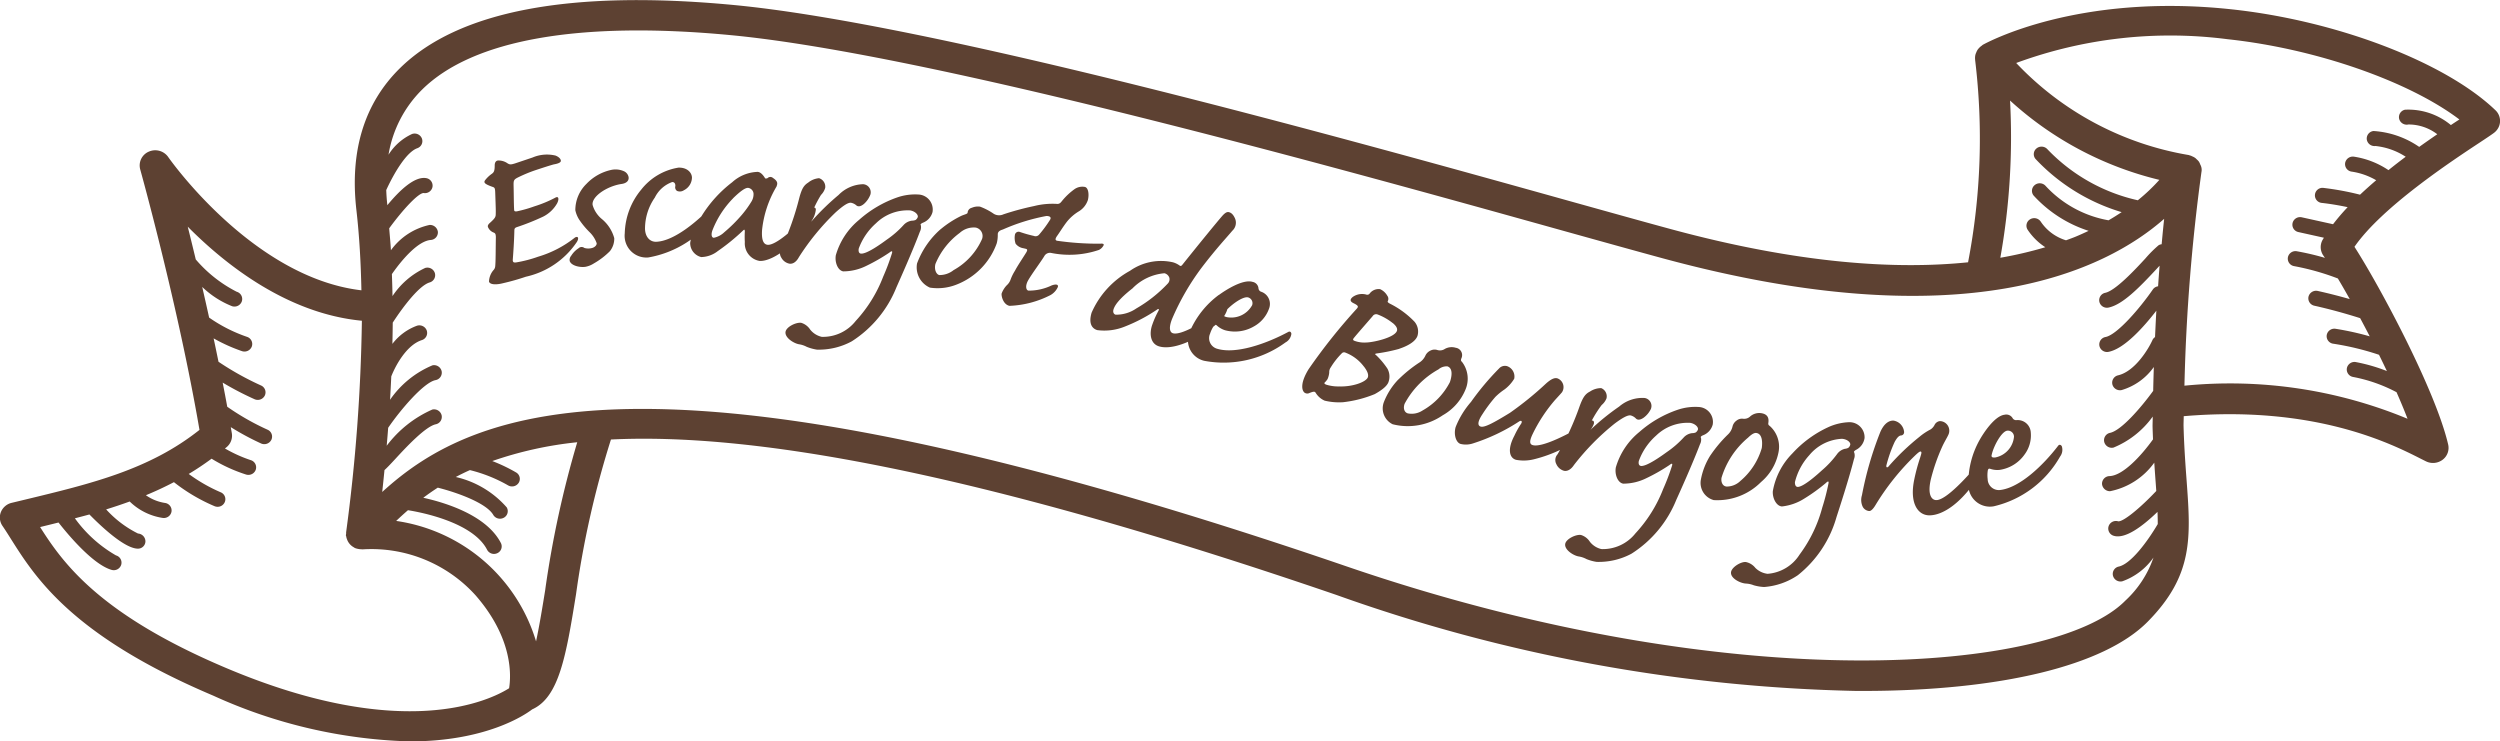 <svg xmlns="http://www.w3.org/2000/svg" width="145" height="43" viewBox="0 0 145 43">
  <g id="title_ornament" transform="translate(-638 -7521)">
    <path id="box_ornament" d="M704.73,706.387c-2.912-2.789-9.215-5.2-15.329-5.85-8.895-.954-14.176,1.938-14.4,2.062-.022.012-.035.033-.055.047a.852.852,0,0,0-.159.135.982.982,0,0,0-.078.092.877.877,0,0,0-.092.184.739.739,0,0,0-.039.1.856.856,0,0,0-.021.3c0,.006,0,.013,0,.02a37.932,37.932,0,0,1-.409,11.735c-4.135.424-9.735.105-17.193-1.912-1.52-.411-3.519-.97-5.866-1.624-12.893-3.6-36.89-10.288-48.577-11.391-9.445-.89-15.946.347-19.323,3.677-2.063,2.036-2.911,4.8-2.517,8.226h0c.172,1.5.258,3.07.29,4.649-6.314-.738-11.157-7.659-11.207-7.732a.918.918,0,0,0-1.123-.311.869.869,0,0,0-.5,1.028c.021.08,2.2,7.889,3.438,15.111-2.909,2.309-6.274,3.118-10.143,4.05l-.752.181a.9.9,0,0,0-.623.534.856.856,0,0,0,.09.8c.161.235.322.489.492.761,1.416,2.24,3.553,5.624,11.74,9.09A29.4,29.4,0,0,0,583.766,743c4.45,0,6.7-1.55,7.1-1.857,1.561-.7,1.968-3.107,2.545-6.684a54.4,54.4,0,0,1,2.024-8.968c7.918-.392,20.618,1.661,42.081,9.016a95.415,95.415,0,0,0,30.168,5.567h.337c8,0,14.02-1.459,16.545-4.016,2.662-2.7,2.5-4.89,2.256-8.21-.069-.93-.146-1.984-.177-3.171,0-.179.009-.361.011-.539,7.578-.645,12.017,1.59,13.72,2.453l.335.168a.927.927,0,0,0,.96-.094.862.862,0,0,0,.323-.883c-.729-3.136-3.947-9.151-5.435-11.468,1.583-2.3,5.659-4.987,7.252-6.039.431-.284.736-.488.86-.586a.874.874,0,0,0,.332-.639A.861.861,0,0,0,704.73,706.387Zm-28.147-.556a19.67,19.67,0,0,0,8.66,4.6,10.7,10.7,0,0,1-1.249,1.184,10.382,10.382,0,0,1-5.243-2.959.461.461,0,0,0-.635-.047.429.429,0,0,0-.048.617,11.279,11.279,0,0,0,4.987,3.077q-.354.238-.759.474a6.505,6.505,0,0,1-3.655-2,.458.458,0,0,0-.636-.036.429.429,0,0,0-.038.618,7.373,7.373,0,0,0,3.173,2.029c-.247.117-.5.233-.769.344-.169.07-.359.137-.542.205a2.706,2.706,0,0,1-1.465-1.083.458.458,0,0,0-.623-.132.43.43,0,0,0-.136.605,3.557,3.557,0,0,0,1.023,1.011,22.857,22.857,0,0,1-2.609.611A39.694,39.694,0,0,0,676.583,705.831Zm-87.055,34.086c-1.072.678-6.1,3.191-16.426-1.18-7.385-3.126-9.474-6.119-10.776-8.169.358-.087.713-.175,1.068-.263.533.68,1.987,2.43,3.075,2.746a.463.463,0,0,0,.129.019.448.448,0,0,0,.431-.312.435.435,0,0,0-.3-.545,7.6,7.6,0,0,1-2.385-2.152c.281-.074.563-.146.842-.223.643.654,2.037,1.983,2.816,1.983a.43.43,0,0,0,.433-.42.46.46,0,0,0-.43-.457,6.234,6.234,0,0,1-1.848-1.4q.69-.213,1.365-.458a3.485,3.485,0,0,0,1.912.952.477.477,0,0,0,.069.005.448.448,0,0,0,.445-.373.44.44,0,0,0-.378-.5,2.587,2.587,0,0,1-1.108-.448q.826-.34,1.626-.758a10.262,10.262,0,0,0,2.354,1.393.465.465,0,0,0,.179.036.447.447,0,0,0,.413-.266.432.432,0,0,0-.235-.576,9.363,9.363,0,0,1-1.853-1.063c.45-.268.893-.565,1.326-.885a9.041,9.041,0,0,0,1.993.917.479.479,0,0,0,.141.022.45.45,0,0,0,.428-.3.436.436,0,0,0-.287-.554,8.033,8.033,0,0,1-1.5-.678c.034-.029.069-.051.1-.08a.862.862,0,0,0,.3-.8c-.02-.119-.042-.239-.062-.357a15.283,15.283,0,0,0,1.755.946.456.456,0,0,0,.6-.214.434.434,0,0,0-.22-.582,14.462,14.462,0,0,1-2.34-1.333c-.084-.468-.174-.935-.265-1.4a17.706,17.706,0,0,0,1.848.963.46.46,0,0,0,.187.04.453.453,0,0,0,.41-.256.434.434,0,0,0-.224-.582,16.8,16.8,0,0,1-2.463-1.374c-.094-.457-.187-.908-.283-1.357a9.759,9.759,0,0,0,1.641.74.455.455,0,0,0,.574-.268.436.436,0,0,0-.276-.559,8.816,8.816,0,0,1-2.2-1.118c-.134-.611-.269-1.2-.4-1.777a5.326,5.326,0,0,0,1.739,1.12.471.471,0,0,0,.13.018.45.45,0,0,0,.431-.312.437.437,0,0,0-.3-.547,7.738,7.738,0,0,1-2.375-1.875c-.161-.671-.319-1.316-.465-1.9,2.262,2.279,5.832,5.048,10.1,5.456a102.181,102.181,0,0,1-.914,12.273c0,.028,0,.055,0,.083a.894.894,0,0,0-.014.089c0,.022.014.039.018.06a.792.792,0,0,0,.046.169.852.852,0,0,0,.407.473.486.486,0,0,0,.05.034l.017.006a.9.9,0,0,0,.173.047.884.884,0,0,0,.185.02.591.591,0,0,0,.064.007,8.138,8.138,0,0,1,6.55,2.651C589.759,737.015,589.647,739.19,589.528,739.917Zm2.1-5.731c-.165,1.016-.339,2.091-.537,3.012a9.952,9.952,0,0,0-8.113-6.985c.218-.208.446-.416.684-.622.7.111,3.761.683,4.589,2.293a.452.452,0,0,0,.4.243.462.462,0,0,0,.2-.047.432.432,0,0,0,.2-.587c-.825-1.6-3.181-2.332-4.5-2.624.266-.2.545-.395.841-.586,1.16.292,2.82.9,3.216,1.578a.45.45,0,0,0,.391.223.464.464,0,0,0,.223-.057.432.432,0,0,0,.168-.6,5.576,5.576,0,0,0-2.954-1.762c.261-.139.535-.274.819-.4a8.579,8.579,0,0,1,2.213.885.457.457,0,0,0,.618-.151.43.43,0,0,0-.155-.6,9.514,9.514,0,0,0-1.379-.659,21.709,21.709,0,0,1,4.928-1.091A58.739,58.739,0,0,0,591.626,734.186Zm91.634.658c-4.065,4.117-22.484,5.777-45.151-1.991-19.929-6.83-32.546-9.137-40.853-9.137-8.423,0-12.412,2.374-15.089,4.817.043-.4.088-.827.131-1.268.152-.137.352-.348.646-.666.6-.651,1.729-1.862,2.326-1.991a.438.438,0,0,0,.343-.522.454.454,0,0,0-.539-.334,6.679,6.679,0,0,0-2.647,2.1c.029-.341.058-.685.085-1.042.733-1.069,2.071-2.632,2.748-2.764a.44.44,0,0,0,.354-.515.452.452,0,0,0-.53-.344,5.623,5.623,0,0,0-2.463,2q.04-.668.071-1.356c.223-.575.864-1.812,1.772-2.106a.436.436,0,0,0,.286-.554.456.456,0,0,0-.571-.279,3.148,3.148,0,0,0-1.422,1.052c.01-.409.016-.819.02-1.233.644-.99,1.555-2.16,2.142-2.331a.437.437,0,0,0,.3-.546.453.453,0,0,0-.562-.293,4.594,4.594,0,0,0-1.894,1.631c-.006-.426-.02-.85-.035-1.276.653-.937,1.553-1.925,2.254-1.979a.441.441,0,0,0,.413-.471.461.461,0,0,0-.483-.4,3.736,3.736,0,0,0-2.24,1.467c-.025-.432-.068-.85-.1-1.273.838-1.144,1.689-2.035,1.992-2.046a.446.446,0,0,0,.519-.357.441.441,0,0,0-.369-.507c-.652-.111-1.5.66-2.25,1.57q-.049-.449-.064-.879c.474-1.028,1.182-2.206,1.8-2.425a.435.435,0,0,0,.269-.562.453.453,0,0,0-.578-.261,3.174,3.174,0,0,0-1.359,1.2,6.876,6.876,0,0,1,1.947-3.776c2.934-2.9,9.115-3.99,17.864-3.163,11.524,1.086,35.418,7.75,48.255,11.331,2.353.656,4.357,1.214,5.879,1.627,17.49,4.733,25.661.672,29.042-2.3-.054.49-.1.982-.145,1.473a.453.453,0,0,0-.174.056,6.971,6.971,0,0,0-.771.77c-.6.651-1.729,1.863-2.326,1.991a.438.438,0,0,0-.342.522.45.45,0,0,0,.538.333c.812-.175,1.749-1.127,2.8-2.259.052-.056.1-.112.156-.166-.034.4-.06.794-.088,1.192a.439.439,0,0,0-.3.178c-.734,1.069-2.072,2.633-2.749,2.764a.438.438,0,0,0-.354.516.451.451,0,0,0,.53.344c.933-.18,2.083-1.494,2.773-2.388-.031.511-.052,1.022-.077,1.533a.431.431,0,0,0-.143.157c-.219.5-1.008,1.828-2,2.06a.438.438,0,0,0-.331.529.454.454,0,0,0,.544.324,3.5,3.5,0,0,0,1.86-1.336c-.015.461-.028.923-.037,1.384-.717.986-1.849,2.294-2.5,2.435a.436.436,0,0,0-.341.522.452.452,0,0,0,.537.334,5.254,5.254,0,0,0,2.277-1.8c0,.182-.008.366-.01.547.006.267.017.523.027.774-.7.977-1.754,2.106-2.523,2.132a.443.443,0,0,0-.435.453.461.461,0,0,0,.466.423,4.15,4.15,0,0,0,2.565-1.657c.026.4.054.791.081,1.154.013.169.024.331.035.49-.966,1.02-1.91,1.786-2.208,1.76a.447.447,0,0,0-.559.291.439.439,0,0,0,.3.548c.66.2,1.649-.53,2.538-1.387.01.246.015.481.015.707-.6,1.019-1.557,2.309-2.261,2.465a.435.435,0,0,0-.338.524.452.452,0,0,0,.541.331,3.726,3.726,0,0,0,1.81-1.379A6.086,6.086,0,0,1,683.261,734.844Zm18.89-27.591a3.857,3.857,0,0,0-2.66-.891.44.44,0,0,0-.343.523.452.452,0,0,0,.538.334,2.739,2.739,0,0,1,1.675.567c-.332.227-.684.473-1.048.733a5.231,5.231,0,0,0-2.647-.921.44.44,0,0,0-.394.487.45.45,0,0,0,.5.382,3.964,3.964,0,0,1,1.758.624c-.333.249-.669.508-1,.776a4.9,4.9,0,0,0-2-.781.452.452,0,0,0-.513.367.439.439,0,0,0,.378.5,3.988,3.988,0,0,1,1.423.5c-.321.274-.635.555-.937.838a16.432,16.432,0,0,0-2.118-.393.438.438,0,1,0-.1.87c.5.056,1,.141,1.5.246a12.662,12.662,0,0,0-.847.99l-1.808-.4a.448.448,0,0,0-.54.331.437.437,0,0,0,.339.524l1.479.328c-.025.043-.055.085-.078.128a.855.855,0,0,0,.049.911c.026.038.059.087.087.129a15.243,15.243,0,0,0-1.622-.382.448.448,0,0,0-.525.352.44.44,0,0,0,.363.51,14.469,14.469,0,0,1,2.536.716c.215.361.446.762.688,1.195-.615-.175-1.232-.334-1.852-.471a.453.453,0,0,0-.54.332.439.439,0,0,0,.342.524c.893.2,1.779.444,2.654.721.184.343.37.695.555,1.055a16.515,16.515,0,0,0-1.979-.438.449.449,0,0,0-.515.365.44.44,0,0,0,.376.5,15.879,15.879,0,0,1,2.657.643q.232.471.456.943a9.914,9.914,0,0,0-1.791-.519.45.45,0,0,0-.528.347.44.44,0,0,0,.357.514,8.945,8.945,0,0,1,2.522.885c.234.533.452,1.053.639,1.541a26.856,26.856,0,0,0-12.941-1.919,109.835,109.835,0,0,1,.987-12.392.626.626,0,0,0-.067-.432.894.894,0,0,0-.075-.163.811.811,0,0,0-.133-.141.73.73,0,0,0-.085-.08.889.889,0,0,0-.19-.1.768.768,0,0,0-.072-.036c-.011,0-.024,0-.036-.005a.8.8,0,0,0-.08-.029,17.84,17.84,0,0,1-10.007-5.339,25.89,25.89,0,0,1,12.275-1.377c5.12.549,10.519,2.447,13.431,4.654C702.486,707.03,702.322,707.139,702.151,707.253Z" transform="translate(78 6821.001)" fill="#5d4132"/>
    <path id="Escargot_de_Bourgogne" data-name="Escargot de Bourgogne" d="M441.813,711.376a2.125,2.125,0,0,1,1.331-.11c.248.1.33.25.3.336s-.21.143-.4.174c-.279.077-.565.172-1.017.32a8.3,8.3,0,0,0-1.08.445c-.232.121-.246.17-.237.511s.011,1.057.03,1.336c0,.1.027.125.159.112a7.492,7.492,0,0,0,1.013-.289,7.142,7.142,0,0,0,1.225-.508c.179-.1.224.076.1.327a1.927,1.927,0,0,1-.815.777,13.462,13.462,0,0,1-1.5.6c-.137.045-.168.086-.168.22-.013.586-.061,1.29-.093,1.689,0,.136.055.162.187.148a7.4,7.4,0,0,0,1.286-.334,6.3,6.3,0,0,0,2.12-1.1c.173-.118.273,0,.127.242a4.817,4.817,0,0,1-2.96,2.02,13.232,13.232,0,0,1-1.317.374c-.419.108-.761.086-.821-.088a1.082,1.082,0,0,1,.259-.668.36.36,0,0,0,.1-.211c.031-.263.026-.949.039-1.716-.01-.161-.028-.215-.133-.255a.572.572,0,0,1-.311-.286c-.04-.076-.037-.153.1-.274.314-.282.337-.35.337-.529.008-.2,0-.346-.029-1.2-.009-.3-.033-.318-.169-.363-.434-.156-.508-.236-.43-.367a1.769,1.769,0,0,1,.4-.385c.123-.086.168-.176.168-.489,0-.179.077-.265.177-.283a.9.9,0,0,1,.575.169c.132.076.191.071.424,0Zm5.28.79a.469.469,0,0,1,.286.345c.036.238-.163.368-.405.4-.841.124-1.755.731-1.681,1.221a1.641,1.641,0,0,0,.531.81,2.2,2.2,0,0,1,.724,1.112,1.163,1.163,0,0,1-.251.754,4.308,4.308,0,0,1-.927.709,1.36,1.36,0,0,1-.494.2c-.328.048-.827-.065-.913-.339a.367.367,0,0,1,.086-.3,1.377,1.377,0,0,1,.429-.437.251.251,0,0,1,.333-.019.806.806,0,0,0,.438.007c.169-.039.295-.172.278-.283a1.64,1.64,0,0,0-.4-.629,4.791,4.791,0,0,1-.607-.727,1.654,1.654,0,0,1-.23-.554,2.129,2.129,0,0,1,.643-1.527,2.8,2.8,0,0,1,1.452-.815A1.187,1.187,0,0,1,447.092,712.166Zm3.962.368a.84.84,0,0,1-.464.74.419.419,0,0,1-.4.042.252.252,0,0,1-.1-.281c.009-.17-.08-.238-.182-.235a1.8,1.8,0,0,0-1.007.9,3.153,3.153,0,0,0-.57,1.822c.017.482.3.754.647.743,1.039-.036,2.425-1.2,3.287-2.129.139-.146.27-.136.33-.053.062.125,0,.341-.152.572a6,6,0,0,1-3.923,2.52,1.263,1.263,0,0,1-1.364-1.4,4.117,4.117,0,0,1,.963-2.544,3.439,3.439,0,0,1,2.148-1.266C450.773,711.948,451.044,712.25,451.054,712.534Zm4.214,0c.023.072.081.076.17.04a.229.229,0,0,1,.318-.008c.318.206.251.357.2.5a6.169,6.169,0,0,0-.836,2.514c-.036.538.058.842.333.861.432.028,1.516-.837,2.54-2.063.111-.149.254-.111.244.03a1.376,1.376,0,0,1-.23.625c-.685,1.133-2.187,2.4-3.037,2.342a1.029,1.029,0,0,1-.85-1.093,5.534,5.534,0,0,1,0-.625c-.007-.114-.035-.115-.113-.035a12.1,12.1,0,0,1-1.454,1.182,1.612,1.612,0,0,1-.963.348.836.836,0,0,1-.639-.823,3.568,3.568,0,0,1,.655-1.547,7.276,7.276,0,0,1,1.783-1.971,2.3,2.3,0,0,1,1.471-.6C455.042,712.218,455.188,712.412,455.268,712.531Zm-1.832,1.214a5.49,5.49,0,0,0-1.2,1.867c-.072.209-.057.409.086.418a1.23,1.23,0,0,0,.6-.315,8.81,8.81,0,0,0,1.023-1.013,5.921,5.921,0,0,0,.559-.773.806.806,0,0,0,.12-.475.367.367,0,0,0-.311-.319C454.157,713.126,453.885,713.307,453.436,713.745Zm7.974-.24a1.372,1.372,0,0,1-.383.564c-.18.148-.329.172-.434.086a.659.659,0,0,0-.313-.156c-.171-.022-.46.169-.891.555a14.051,14.051,0,0,0-2.129,2.594c-.156.293-.36.41-.546.385a.683.683,0,0,1-.476-.348.49.49,0,0,1,.019-.569,16.379,16.379,0,0,0,1.018-2.883c.15-.566.277-.75.516-.9a1.157,1.157,0,0,1,.633-.259.516.516,0,0,1,.358.561.96.96,0,0,1-.244.41,6.736,6.736,0,0,0-.68,1.47c-.052.165.036.163.154.035a14.027,14.027,0,0,1,1.543-1.5,2.06,2.06,0,0,1,1.424-.627A.469.469,0,0,1,461.41,713.505Zm3.6,1.021a.915.915,0,0,1-.57.634c-.112.053-.15.1-.113.139a.561.561,0,0,1-.054.379c-.426,1.133-1.142,2.735-1.362,3.229a6.634,6.634,0,0,1-2.59,3.13,4,4,0,0,1-2.021.481,2.69,2.69,0,0,1-.586-.161,1.4,1.4,0,0,0-.455-.151c-.313-.055-.837-.392-.777-.726.053-.293.63-.566.914-.516a.949.949,0,0,1,.515.392,1.187,1.187,0,0,0,.671.42,2.413,2.413,0,0,0,1.969-.922,8.01,8.01,0,0,0,1.594-2.57,12.62,12.62,0,0,0,.511-1.364c.042-.151-.036-.123-.156-.027a10.485,10.485,0,0,1-1.324.761,3.028,3.028,0,0,1-1.348.325c-.327-.057-.5-.548-.43-.938a4.138,4.138,0,0,1,1.353-2.053,6.591,6.591,0,0,1,2.212-1.3,3.193,3.193,0,0,1,1.276-.164A.871.871,0,0,1,465.01,714.526Zm-4.175,2.42c.341.06,1.271-.626,1.524-.812a5.524,5.524,0,0,0,.975-.851.787.787,0,0,1,.484-.246.548.548,0,0,0,.2-.037.336.336,0,0,0,.135-.178c.024-.139-.16-.331-.444-.38a2.62,2.62,0,0,0-1.981.747,3.609,3.609,0,0,0-1,1.464C460.7,716.808,460.735,716.929,460.834,716.946Zm4.644-1.413a5.882,5.882,0,0,1,1.193-.773c.167-.078.352-.108.369-.178a.314.314,0,0,1,.248-.293.891.891,0,0,1,.474-.064,3.569,3.569,0,0,1,.8.418.6.6,0,0,0,.557.027,15.938,15.938,0,0,1,1.774-.479,4.372,4.372,0,0,1,1.35-.125c.147.005.215-.1.281-.182a3.758,3.758,0,0,1,.708-.667.793.793,0,0,1,.61-.136c.2.046.255.423.176.754a1.211,1.211,0,0,1-.512.654,2.609,2.609,0,0,0-.733.645c-.241.323-.367.543-.545.792-.113.163-.118.25.008.278a16.73,16.73,0,0,0,2.494.169c.182-.017.218.02.2.089a.6.6,0,0,1-.272.273,5.327,5.327,0,0,1-2.784.172.373.373,0,0,0-.385.187c-.175.295-.741,1.052-.949,1.427-.161.3-.115.541.026.574a3.054,3.054,0,0,0,1.346-.3c.243-.088.4-.067.365.084a1.011,1.011,0,0,1-.423.471,5.656,5.656,0,0,1-2.388.628c-.379-.087-.478-.6-.452-.716a1.4,1.4,0,0,1,.292-.472.8.8,0,0,0,.233-.353,2.634,2.634,0,0,1,.251-.5c.116-.235.482-.778.653-1.058.075-.129.075-.187-.038-.212l-.126-.03a.7.7,0,0,1-.455-.265,1.054,1.054,0,0,1-.042-.5.217.217,0,0,1,.281-.183,7.28,7.28,0,0,0,.819.233.27.27,0,0,0,.317-.088,7.117,7.117,0,0,0,.614-.833c.1-.153.011-.231-.2-.235a11.419,11.419,0,0,0-2.53.785c-.191.057-.3.134-.293.3a1.88,1.88,0,0,1-.06.5,4.017,4.017,0,0,1-2.369,2.408,2.969,2.969,0,0,1-1.507.162,1.284,1.284,0,0,1-.747-1.4A4.919,4.919,0,0,1,465.479,715.533Zm-.087,2.659a1.3,1.3,0,0,0,.838-.287,3.83,3.83,0,0,0,1.647-1.8.5.5,0,0,0-.36-.666,1.208,1.208,0,0,0-.933.309,4.264,4.264,0,0,0-1.409,1.8C465.092,717.891,465.236,718.156,465.391,718.192Zm13.926-.564c.075.05.1.058.173-.025,1.007-1.26,2.073-2.562,2.344-2.868.176-.186.275-.216.371-.189.111.032.237.112.353.382a.629.629,0,0,1-.163.693c-.306.369-.942,1.042-1.781,2.143a14.314,14.314,0,0,0-1.716,2.976c-.187.477-.154.768.054.828.567.164,2.309-.989,2.929-1.5.159-.132.276-.068.223.109a1.5,1.5,0,0,1-.321.571c-.725.766-2.577,1.886-3.629,1.583-.539-.155-.577-.785-.4-1.267a5.343,5.343,0,0,1,.362-.811c.046-.1-.009-.121-.106-.045a9.474,9.474,0,0,1-1.854.973,3.146,3.146,0,0,1-1.594.205c-.276-.08-.528-.345-.33-1.011a5.1,5.1,0,0,1,2.228-2.43,3.126,3.126,0,0,1,2.492-.492A1.237,1.237,0,0,1,479.317,717.628Zm-2.693,1.321c-.843.657-1.058,1.024-1.123,1.241-.044.149.01.269.121.3a2.041,2.041,0,0,0,1.205-.362,7.93,7.93,0,0,0,1.809-1.428.365.365,0,0,0,.105-.354.406.406,0,0,0-.283-.259A2.95,2.95,0,0,0,476.624,718.949Zm4.989.4c.4-.293,1.4-.932,1.955-.761a.416.416,0,0,1,.344.389.233.233,0,0,0,.14.178.746.746,0,0,1,.468.992,1.888,1.888,0,0,1-.874,1.023,2.185,2.185,0,0,1-1.675.223,1.252,1.252,0,0,1-.461-.263c-.069-.065-.111-.079-.183,0a1.862,1.862,0,0,0-.225.465.636.636,0,0,0,.4.868c1.086.338,2.861-.285,4.141-.974.091-.047.165.006.176.113a.657.657,0,0,1-.344.5,6.071,6.071,0,0,1-4.715,1.063,1.227,1.227,0,0,1-.826-1.713A5.178,5.178,0,0,1,481.613,719.347Zm1.922.612a.348.348,0,0,0-.213-.469c-.317-.1-1.1.492-1.41.9-.1.119-.042.18.136.236A1.379,1.379,0,0,0,483.536,719.959Zm8.544,2.51a9.837,9.837,0,0,1-1.3.267c-.127.017-.124.049-.037.108a4.59,4.59,0,0,1,.646.772.945.945,0,0,1,.062.783c-.1.283-.525.544-.791.694a6.827,6.827,0,0,1-1.842.473,3.6,3.6,0,0,1-1.066-.09,1.142,1.142,0,0,1-.525-.461c-.05-.076-.109-.082-.356.015a.269.269,0,0,1-.232.011c-.178-.059-.384-.474.181-1.392a33.149,33.149,0,0,1,2.794-3.509c.1-.116.106-.174-.193-.32-.182-.09-.235-.2-.042-.359a.928.928,0,0,1,.794-.136.169.169,0,0,0,.193-.07.653.653,0,0,1,.6-.247.907.907,0,0,1,.417.381.292.292,0,0,1,.035.3c-.038.062.012.1.112.158a5.165,5.165,0,0,1,1.433,1.051.885.885,0,0,1,.17.822C493.01,722.078,492.51,722.328,492.08,722.469Zm-2.053,1.032a2.407,2.407,0,0,0-1.061-.807.183.183,0,0,0-.228.042,4.287,4.287,0,0,0-.633.807.46.46,0,0,0-.089.3,1.215,1.215,0,0,1-.1.385,1.069,1.069,0,0,1-.156.188c-.047.043-.032.092.089.134a2.314,2.314,0,0,0,.743.1c.8.029,1.572-.265,1.665-.533C490.3,723.983,490.257,723.8,490.027,723.5Zm1.673-2.524a3.258,3.258,0,0,0-.876-.5.241.241,0,0,0-.293.1c-.129.151-.939,1.077-1.05,1.218-.1.116-.12.169.016.216a1.644,1.644,0,0,0,.67.091c.383-.006,1.635-.274,1.776-.676C491.985,721.3,491.913,721.154,491.7,720.977Zm.328,3.27a7.74,7.74,0,0,1,1.194-.969.936.936,0,0,0,.364-.4.594.594,0,0,1,.3-.306.516.516,0,0,1,.407-.032.511.511,0,0,0,.433-.068.81.81,0,0,1,.629-.064.43.43,0,0,1,.325.613c-.027.082-.046.135.037.207a1.6,1.6,0,0,1,.207,1.589,3.034,3.034,0,0,1-1.329,1.508,3.575,3.575,0,0,1-2.9.519,1.023,1.023,0,0,1-.5-1.311A3.977,3.977,0,0,1,492.029,724.247Zm.523,1.962a1.148,1.148,0,0,0,.875-.162,3.967,3.967,0,0,0,1.589-1.648c.118-.349.181-.807-.148-.914a.732.732,0,0,0-.515.176,4.943,4.943,0,0,0-1.967,2C492.291,725.944,492.387,726.156,492.552,726.209Zm10.62.451c.143-.079.224,0,.194.157a1.127,1.127,0,0,1-.445.569,7.918,7.918,0,0,1-3.043,1.492,2.417,2.417,0,0,1-1.025.029c-.389-.106-.515-.611-.1-1.394a4.88,4.88,0,0,1,.393-.7c.084-.138.016-.216-.112-.134a10.919,10.919,0,0,1-2.666,1.271,1.3,1.3,0,0,1-.729.036c-.265-.072-.416-.539-.292-.976a5.057,5.057,0,0,1,.893-1.463,15.607,15.607,0,0,1,1.626-1.938.46.46,0,0,1,.458-.138.637.637,0,0,1,.422.732,2.194,2.194,0,0,1-.566.624,3.578,3.578,0,0,0-.527.43,8.493,8.493,0,0,0-.748,1c-.31.461-.28.674-.1.723.223.061.734-.211,1.694-.8a19.249,19.249,0,0,0,2.1-1.706c.319-.28.5-.335.651-.293a.543.543,0,0,1,.266.808c-.09.107-.2.225-.394.437a9.005,9.005,0,0,0-1.312,1.994c-.189.4-.181.583.014.636C500.384,728.208,501.942,727.412,503.172,726.66Zm3.509-.721a1.356,1.356,0,0,1-.433.528c-.193.132-.343.142-.44.048a.656.656,0,0,0-.3-.182c-.169-.038-.474.128-.939.474a14.182,14.182,0,0,0-2.358,2.4c-.183.279-.4.376-.581.335a.687.687,0,0,1-.442-.389.493.493,0,0,1,.071-.566,16.342,16.342,0,0,0,1.279-2.784c.2-.551.344-.723.6-.855a1.167,1.167,0,0,1,.654-.2.515.515,0,0,1,.307.592.975.975,0,0,1-.281.388,6.773,6.773,0,0,0-.812,1.4c-.067.16.021.165.151.049a13.9,13.9,0,0,1,1.674-1.357,2.063,2.063,0,0,1,1.477-.5A.467.467,0,0,1,506.681,725.938Zm3.58.914a.916.916,0,0,1-.571.633c-.113.051-.151.1-.113.138a.564.564,0,0,1-.056.379c-.43,1.133-1.152,2.734-1.376,3.227a6.65,6.65,0,0,1-2.6,3.123,4.012,4.012,0,0,1-2.024.473,2.586,2.586,0,0,1-.586-.163,1.4,1.4,0,0,0-.457-.153c-.312-.055-.835-.395-.774-.73.055-.292.634-.564.917-.513a.941.941,0,0,1,.514.394,1.182,1.182,0,0,0,.67.423,2.416,2.416,0,0,0,1.974-.915,8.038,8.038,0,0,0,1.605-2.567,12.837,12.837,0,0,0,.517-1.362c.042-.151-.036-.122-.156-.028a10.354,10.354,0,0,1-1.329.757,3.019,3.019,0,0,1-1.351.32c-.327-.059-.5-.551-.426-.942A4.139,4.139,0,0,1,506,727.3a6.554,6.554,0,0,1,2.22-1.289,3.178,3.178,0,0,1,1.276-.16A.869.869,0,0,1,510.261,726.853Zm-4.186,2.407c.34.061,1.274-.623,1.528-.807a5.638,5.638,0,0,0,.979-.849.78.78,0,0,1,.485-.245.507.507,0,0,0,.2-.037.33.33,0,0,0,.136-.177c.026-.139-.159-.33-.443-.382a2.623,2.623,0,0,0-1.985.739,3.608,3.608,0,0,0-1,1.465C505.939,729.12,505.976,729.242,506.075,729.26Zm4.065-.633a7.657,7.657,0,0,1,.985-1.174.932.932,0,0,0,.279-.465.58.58,0,0,1,.236-.356.5.5,0,0,1,.393-.106.509.509,0,0,0,.412-.148.8.8,0,0,1,.606-.18c.443.056.462.345.437.542-.012.085-.018.14.076.2a1.61,1.61,0,0,1,.512,1.523,3.024,3.024,0,0,1-1.013,1.73,3.569,3.569,0,0,1-2.744,1.05,1.032,1.032,0,0,1-.745-1.2A3.974,3.974,0,0,1,510.141,728.627Zm.894,1.83a1.137,1.137,0,0,0,.828-.324,3.924,3.924,0,0,0,1.243-1.913c.048-.366.022-.827-.321-.871-.13-.016-.3.1-.471.268a4.874,4.874,0,0,0-1.545,2.333C510.727,730.245,510.862,730.435,511.034,730.457Zm8.032-2.816a.917.917,0,0,1-.5.69c-.105.063-.139.118-.1.15a.554.554,0,0,1-.014.382c-.3,1.173-.844,2.84-1.011,3.354a6.6,6.6,0,0,1-2.243,3.38,4,4,0,0,1-1.959.686,2.657,2.657,0,0,1-.6-.1,1.407,1.407,0,0,0-.47-.1c-.316-.023-.875-.3-.85-.643.021-.3.566-.628.854-.607a.939.939,0,0,1,.554.337,1.2,1.2,0,0,0,.712.348,2.406,2.406,0,0,0,1.861-1.12,8,8,0,0,0,1.312-2.721,12.744,12.744,0,0,0,.363-1.41c.026-.153-.049-.116-.159-.011a10.225,10.225,0,0,1-1.237.893,3.021,3.021,0,0,1-1.306.462c-.331-.023-.558-.494-.528-.889a4.122,4.122,0,0,1,1.128-2.18,6.5,6.5,0,0,1,2.063-1.518,3.184,3.184,0,0,1,1.25-.3A.876.876,0,0,1,519.066,727.64Zm-3.9,2.838c.345.024,1.2-.755,1.43-.965a5.6,5.6,0,0,0,.88-.947.783.783,0,0,1,.455-.3.482.482,0,0,0,.192-.057.327.327,0,0,0,.115-.19c.01-.142-.193-.312-.482-.332a2.611,2.611,0,0,0-1.892.946,3.586,3.586,0,0,0-.836,1.561C515.02,730.353,515.069,730.472,515.169,730.478Zm6.192-3.16a.185.185,0,0,1-.158.173c-.143,0-.258.144-.386.371a7.88,7.88,0,0,0-.476,1.338c-.042.157.046.2.16.042a13.677,13.677,0,0,1,1.743-1.663,3.426,3.426,0,0,1,.645-.432.66.66,0,0,0,.243-.272.4.4,0,0,1,.3-.215.556.556,0,0,1,.485.818c-.071.156-.226.4-.353.683a11.09,11.09,0,0,0-.645,1.85c-.221.925.042,1.234.316,1.231.577-.006,1.833-1.381,2.645-2.366.071-.1.172-.116.231-.046.059.1.047.312-.152.612-1.219,2.039-2.381,2.675-3.118,2.684-.693.007-1.177-.725-.888-2.089a10.879,10.879,0,0,1,.347-1.281c.056-.185.083-.27.054-.312-.044-.056-.13,0-.33.188a14.177,14.177,0,0,0-2.322,2.9c-.127.214-.255.343-.357.344a.471.471,0,0,1-.378-.238.917.917,0,0,1-.05-.679,19.927,19.927,0,0,1,1.072-3.684c.24-.527.527-.643.743-.646A.731.731,0,0,1,521.361,727.318Zm4.367.46c.238-.429.886-1.419,1.46-1.487a.424.424,0,0,1,.477.214.239.239,0,0,0,.2.1.759.759,0,0,1,.844.714,1.855,1.855,0,0,1-.365,1.285,2.15,2.15,0,0,1-1.432.884,1.267,1.267,0,0,1-.529-.052c-.091-.032-.133-.027-.165.077a1.822,1.822,0,0,0-.009.514.647.647,0,0,0,.731.628c1.132-.135,2.484-1.423,3.36-2.57.063-.08.152-.061.208.032a.651.651,0,0,1-.1.6,5.974,5.974,0,0,1-3.844,2.884,1.247,1.247,0,0,1-1.473-1.224A5.074,5.074,0,0,1,525.728,727.778Zm2.007-.224a.352.352,0,0,0-.391-.339c-.329.039-.791.894-.9,1.392-.04.147.037.181.223.159A1.353,1.353,0,0,0,527.734,727.554Z" transform="translate(227.079 6818.758)" fill="#5d4132"/>
  </g>
</svg>
